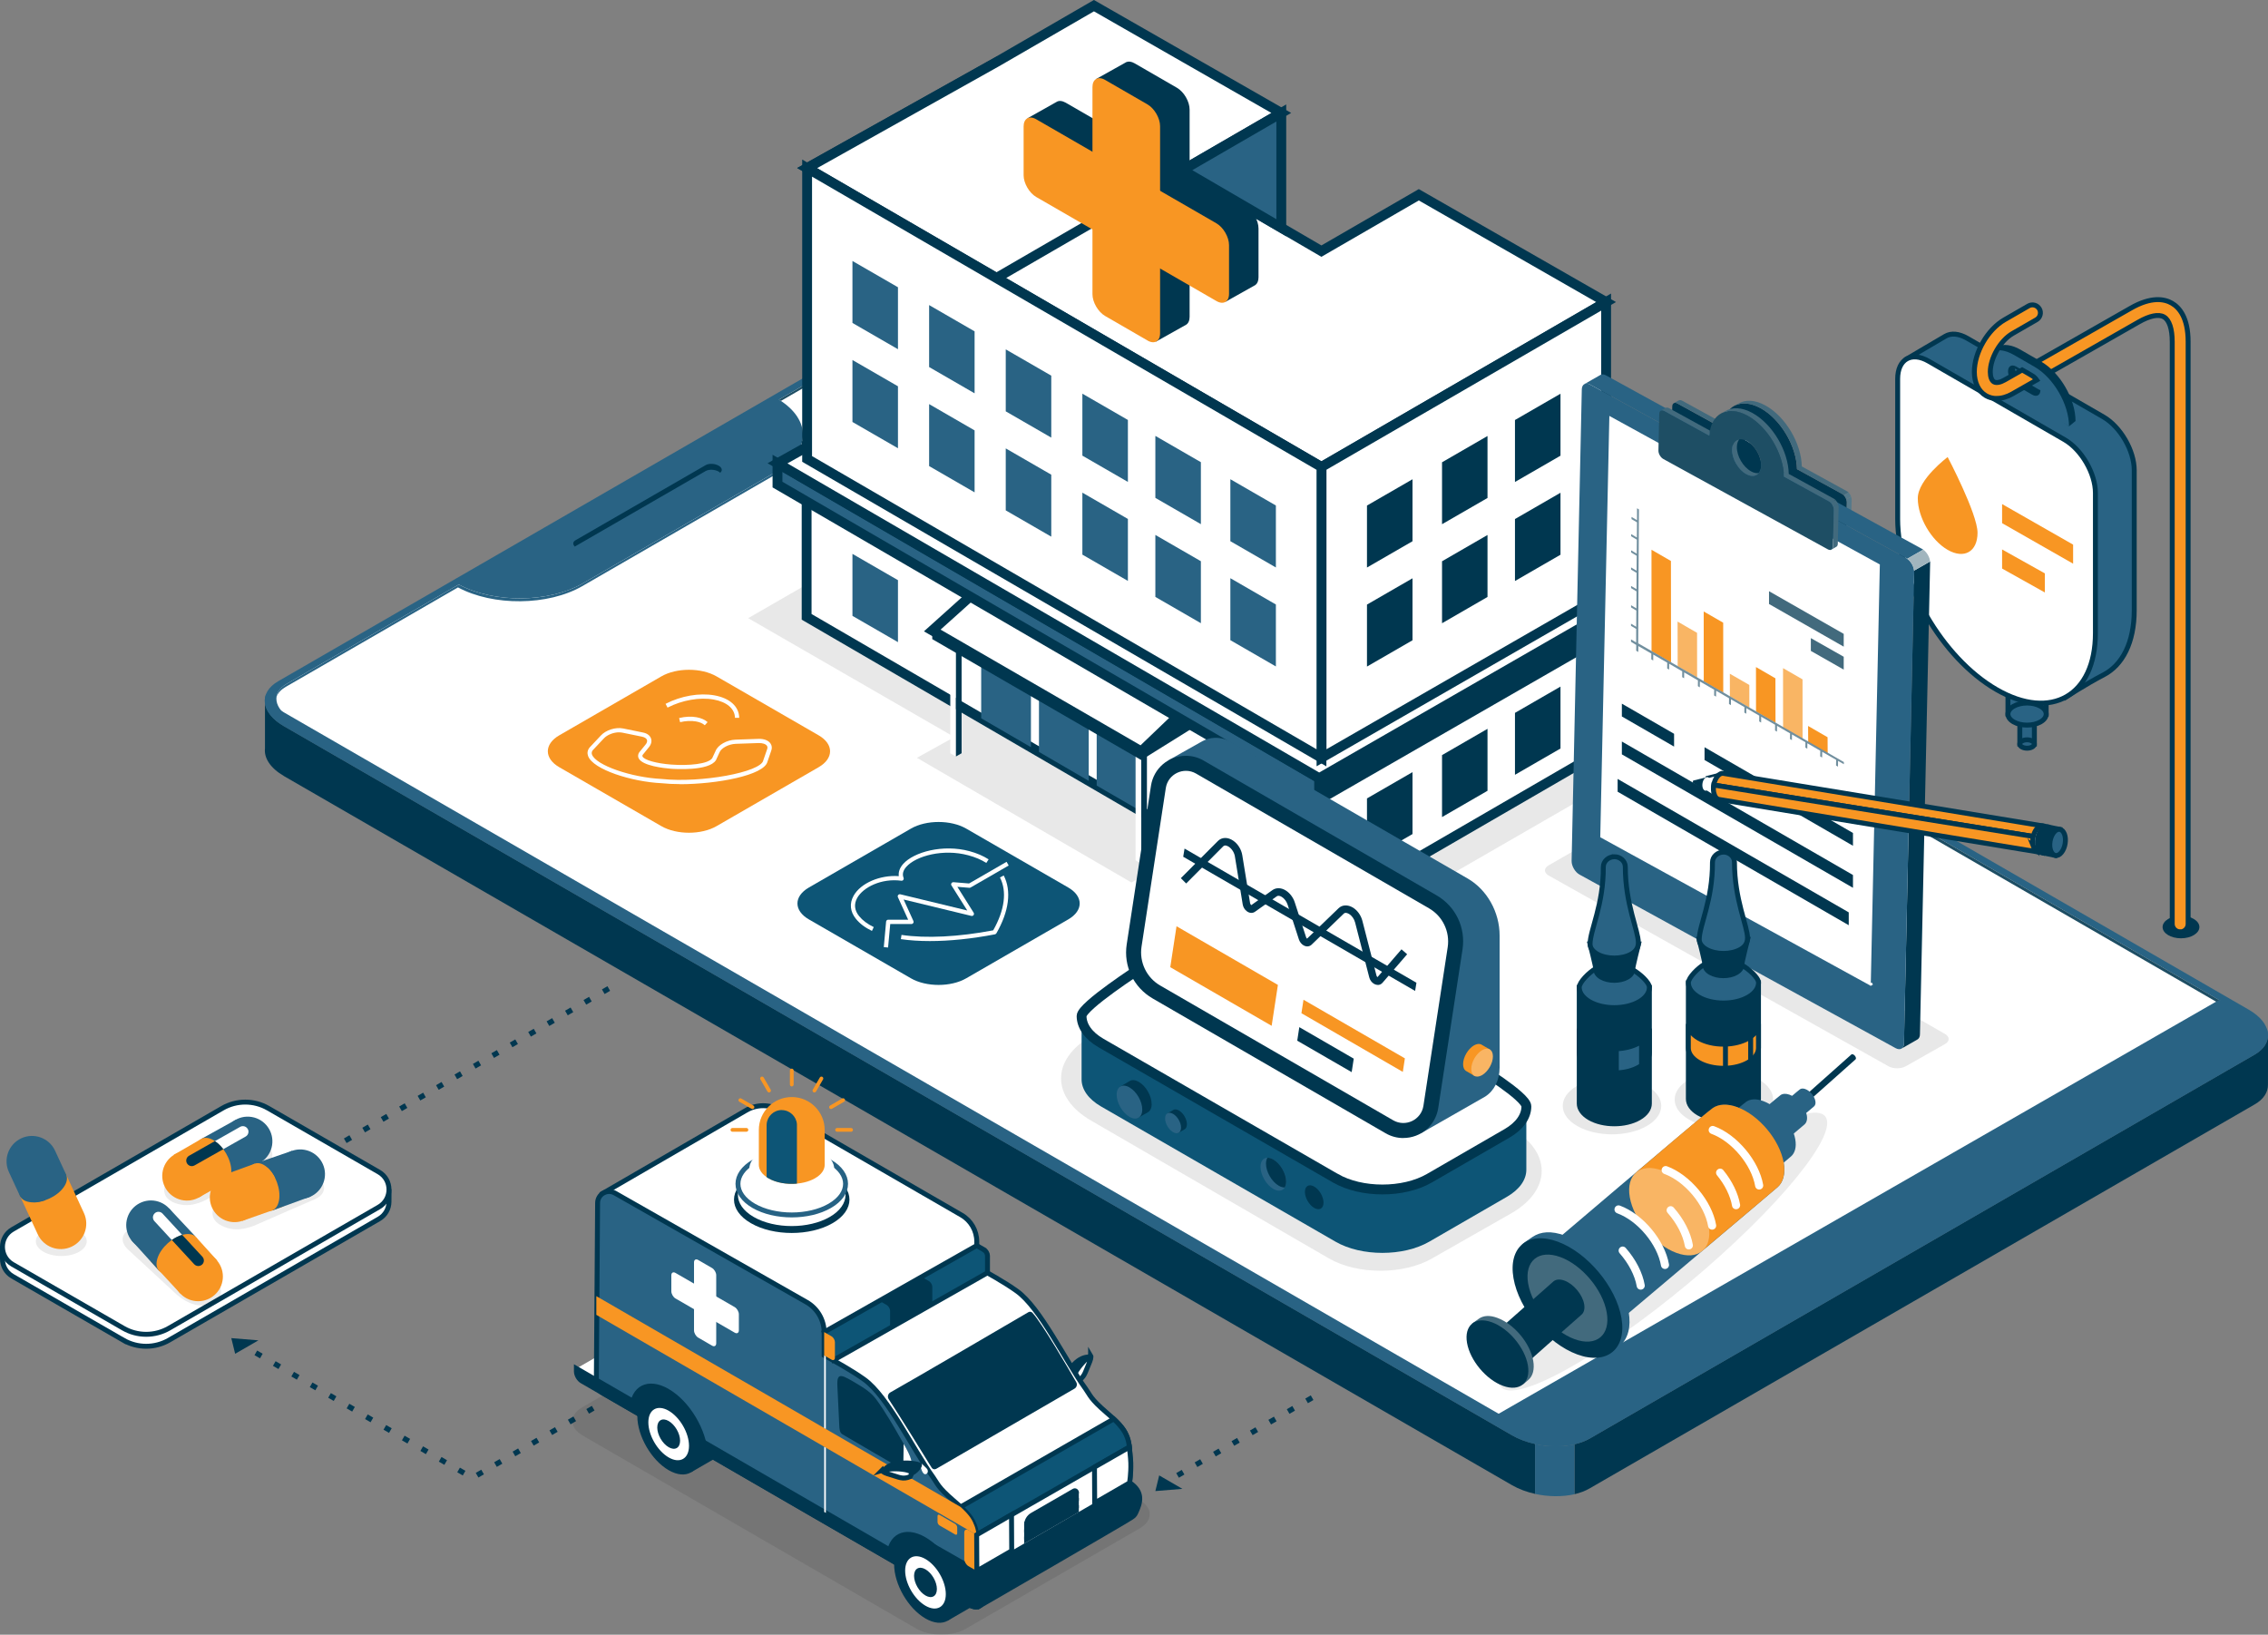 <svg xmlns="http://www.w3.org/2000/svg" viewBox="0 0 460.84 332.11"><rect x="0" y="0" width="460.84" height="332.11" fill="#808080" stroke="none"/><g><g id="Layer_2" data-name="Layer 2"><g id="Layer_1-2" data-name="Layer 1"><g><polygon points="235.54 299.75 240.26 302.48 234.76 302.93 235.54 299.75" fill="#003750" stroke-width="0"></polygon><path d="M239.54,300.22l-.54-.94,1.12-.65.54.94-1.12.65ZM243.29,298.05l-.54-.94,1.12-.65.54.94-1.12.65ZM247.03,295.89l-.54-.94,1.12-.65.54.94-1.12.65ZM250.78,293.73l-.54-.94,1.12-.65.54.94-1.12.65ZM254.52,291.57l-.54-.94,1.12-.65.54.94-1.12.65ZM258.27,289.4l-.54-.94,1.12-.65.54.94-1.12.65ZM262.01,287.24l-.54-.94,1.12-.65.54.94-1.12.65ZM265.76,285.08l-.54-.94,1.12-.65.54.94-1.12.65Z" fill="#003750" stroke-width="0"></path><path d="M97.21,300.18l-.54-.94,1.12-.65.54.94-1.12.65ZM94.03,299.76l-1.12-.65.54-.94,1.12.65-.54.94ZM100.95,298.02l-.54-.94,1.12-.65.54.94-1.12.65ZM90.29,297.6l-1.12-.65.54-.94,1.12.65-.54.94ZM104.7,295.86l-.54-.94,1.12-.65.54.94-1.12.65ZM86.54,295.43l-1.12-.65.54-.94,1.12.65-.54.94ZM108.44,293.7l-.54-.94,1.12-.65.54.94-1.12.65ZM82.79,293.27l-1.12-.65.54-.94,1.12.65-.54.94ZM112.19,291.54l-.54-.94,1.12-.65.54.94-1.12.65ZM79.05,291.11l-1.12-.65.54-.94,1.12.65-.54.94ZM115.93,289.37l-.54-.94,1.12-.65.54.94-1.12.65ZM75.3,288.95l-1.12-.65.54-.94,1.12.65-.54.94ZM119.68,287.21l-.54-.94,1.12-.65.54.94-1.12.65ZM71.56,286.78l-1.12-.65.54-.94,1.12.65-.54.94ZM67.81,284.62l-1.12-.65.54-.94,1.12.65-.54.94ZM64.07,282.46l-1.12-.65.54-.94,1.12.65-.54.94ZM60.32,280.3l-1.12-.65.54-.94,1.12.65-.54.94ZM56.58,278.14l-1.12-.65.54-.94,1.12.65-.54.94ZM52.83,275.97l-1.12-.65.54-.94,1.12.65-.54.94ZM49.09,273.81l-1.12-.65.54-.94,1.12.65-.54.94Z" fill="#003750" stroke-width="0"></path><path d="M55.43,240.88l-.54-.94,1.12-.65.54.94-1.12.65ZM59.18,238.71l-.54-.94,1.12-.65.54.94-1.12.65ZM62.93,236.55l-.54-.94,1.12-.65.54.94-1.12.65ZM66.67,234.39l-.54-.94,1.12-.65.54.94-1.12.65ZM70.42,232.23l-.54-.94,1.12-.65.54.94-1.12.65ZM74.16,230.06l-.54-.94,1.12-.65.54.94-1.12.65ZM77.91,227.9l-.54-.94,1.12-.65.54.94-1.12.65ZM81.65,225.74l-.54-.94,1.12-.65.54.94-1.12.65ZM85.4,223.58l-.54-.94,1.12-.65.54.94-1.12.65ZM89.14,221.41l-.54-.94,1.12-.65.54.94-1.12.65ZM92.89,219.25l-.54-.94,1.12-.65.54.94-1.12.65ZM96.63,217.09l-.54-.94,1.12-.65.54.94-1.12.65ZM100.38,214.93l-.54-.94,1.12-.65.54.94-1.12.65ZM104.12,212.76l-.54-.94,1.12-.65.54.94-1.12.65ZM107.87,210.6l-.54-.94,1.12-.65.54.94-1.12.65ZM111.61,208.44l-.54-.94,1.12-.65.54.94-1.12.65ZM115.36,206.28l-.54-.94,1.12-.65.54.94-1.12.65ZM119.11,204.11l-.54-.94,1.12-.65.54.94-1.12.65ZM122.85,201.95l-.54-.94,1.12-.65.54.94-1.12.65Z" fill="#003750" stroke-width="0"></path><polygon points="52.51 272.31 47.78 275.04 47 271.86 52.51 272.31" fill="#003750" stroke-width="0"></polygon><path d="M439.42,188.34c0,1.27,1.68,2.29,3.74,2.29s3.74-1.03,3.74-2.29-1.68-2.29-3.74-2.29-3.74,1.03-3.74,2.29Z" fill="#003750" stroke-width="0"></path><g><path d="M443,189.32c-.89,0-1.62-.72-1.62-1.62v-118.29c0-2.61-.6-4.39-1.68-5.02-1.08-.63-2.92-.25-5.18,1.05l-19.9,11.35c-.78.44-1.77.17-2.21-.6-.44-.78-.17-1.77.6-2.21l19.89-11.34c4.23-2.44,6.91-1.91,8.41-1.04,1.51.87,3.3,2.93,3.3,7.82v118.29c0,.89-.72,1.62-1.62,1.62Z" fill="#f89623" stroke="#003750" stroke-miterlimit="10"></path><g><rect x="410.41" y="145.97" width="2.96" height="5.18" fill="#296384" stroke="#003750" stroke-miterlimit="10"></rect><path d="M412.93,150.55c.58.33.58.87,0,1.21-.58.33-1.51.33-2.09,0-.58-.33-.58-.87,0-1.21.58-.33,1.51-.33,2.09,0Z" fill="#296384" stroke="#003750" stroke-miterlimit="10"></path></g><g><rect x="408" y="131.47" width="7.77" height="13.6" fill="#296384" stroke="#003750" stroke-miterlimit="10"></rect><path d="M414.63,143.49c1.52.88,1.52,2.3,0,3.17-1.52.88-3.98.88-5.49,0-1.52-.88-1.52-2.3,0-3.17,1.52-.88,3.98-.88,5.49,0Z" fill="#296384" stroke="#003750" stroke-miterlimit="10"></path></g><path d="M419.7,141.64l-32.22-68.74s6.69-3.96,7.83-4.61c1.14-.65,2.7-.55,4.44.45l27.64,15.96c3.46,2,6.27,6.85,6.27,10.83v28.45c0,6.57-2.39,11.13-6.22,13.12-3.61,1.87-7.73,4.56-7.73,4.56Z" fill="#296384" stroke="#003750" stroke-miterlimit="10"></path><path d="M405.68,140.1c-11.1-6.41-20.09-21.94-20.09-34.69v-28.45c0-3.98,2.81-5.59,6.27-3.59l27.64,15.96c3.46,2,6.27,6.85,6.27,10.83v28.45c0,12.75-9,17.9-20.09,11.49Z" fill="#fff" stroke="#003750" stroke-miterlimit="10"></path><g><path d="M401.82,108.24c0,3.85-2.72,5.4-6.07,3.47-3.35-1.93-6.07-6.62-6.07-10.47s6.07-8.38,6.07-8.38c0,0,6.07,11.53,6.07,15.38Z" fill="#f89623" stroke-width="0"></path><g><polygon points="421.24 114.52 406.81 106.29 406.81 102.41 421.24 110.65 421.24 114.52" fill="#f89623" stroke-width="0"></polygon><polygon points="415.5 120.37 406.81 115.51 406.81 111.63 415.5 116.49 415.5 120.37" fill="#f89623" stroke-width="0"></polygon></g></g><g><path d="M414.72,73.45l-4.18-2.41c-1.79-1.03-3.42-1.2-4.66-.65-1.44.64-2.26,1.7-2.26,1.7l-.08,2.96,16.87,11.56,1.32-1.07c0-4.44-3.13-9.86-7-12.09ZM414.25,79.12l-3.24-1.87c-.92-.53-1.67-1.82-1.67-2.88s.75-1.49,1.67-.96l3.24,1.87c.92.53,1.67,1.82,1.67,2.88s-.75,1.49-1.67.96Z" fill="#003750" stroke-width="0"></path><path d="M413.4,74.52l-4.18-2.41c-3.87-2.23-7-.44-7,4.01l18.19,10.5c0-4.44-3.13-9.86-7-12.09ZM412.93,80.19l-3.24-1.87c-.92-.53-1.67-1.82-1.67-2.88s.75-1.49,1.67-.96l3.24,1.87c.92.53,1.67,1.82,1.67,2.88s-.75,1.49-1.67.96Z" fill="#296384" stroke-width="0"></path></g><path d="M405.72,80.96c-.79,0-1.53-.19-2.19-.57-1.5-.87-2.36-2.63-2.36-4.83,0-3.96,2.7-8.62,6.14-10.6l4.86-2.8c.77-.45,1.76-.18,2.21.59.45.77.18,1.76-.59,2.21l-4.86,2.8c-2.45,1.41-4.52,4.99-4.52,7.8,0,1,.28,1.75.74,2.02.47.27,1.28.13,2.16-.38l3.58-2.04s2.45,1.37,2.45,1.48c.2.18.37.36.51.56l-4.93,2.81c-1.08.62-2.18.94-3.2.94Z" fill="#f89623" stroke="#003750" stroke-miterlimit="10"></path></g><g><path d="M323.02,292.26l135.09-77.99c4.04-2.33,3.54-6.41-1.13-9.11L207.39,61.07c-4.67-2.7-11.73-2.99-15.78-.65L56.53,138.4c-4.04,2.33-3.54,6.41,1.13,9.11l249.58,144.09c4.67,2.7,11.73,2.99,15.78.65Z" fill="#296384" fill-rule="evenodd" stroke-width="0"></path><path d="M119.77,111.41l26.46-15.27c.68-.39.59-1.08-.19-1.53-.79-.45-1.97-.5-2.65-.11l-26.46,15.27c-.68.39-.59,1.08.19,1.53.79.45,1.97.5,2.65.11Z" fill="#296384" fill-rule="evenodd" stroke-width="0"></path><path d="M146.32,96.05c-.09-.08-.17-.17-.29-.24-.79-.45-1.97-.5-2.65-.11l-26.46,15.27s-.06.06-.1.09c-.47-.43-.47-.96.1-1.29l26.46-15.27c.68-.39,1.87-.34,2.65.11.73.42.83,1.04.29,1.44Z" fill="#003750" fill-rule="evenodd" stroke-width="0"></path><path d="M323.02,292.26c-.91.52-1.95.91-3.11,1.17v10.14c1.16-.27,2.2-.66,3.11-1.19l135.09-77.99c1.87-1.07,2.75-2.52,2.72-4.03.02,0,.02-10.21.02-10.21.04,1.55-.84,3.02-2.74,4.12l-135.09,77.99Z" fill="#003750" fill-rule="evenodd" stroke-width="0"></path><path d="M57.66,157.65l249.58,144.09c1.39.8,3,1.39,4.67,1.76v-10.14c-1.67-.37-3.29-.96-4.67-1.76L57.66,147.51c-2.31-1.33-3.61-3.02-3.82-4.66v9.23c-.21,1.9,1.07,3.96,3.82,5.56Z" fill="#003750" fill-rule="evenodd" stroke-width="0"></path><path d="M311.91,293.37v10.14c2.67.59,5.54.62,8,.07v-10.14c-2.45.55-5.33.53-8-.07Z" fill="#296384" fill-rule="evenodd" stroke-width="0"></path><path d="M193.29,60.97l-35.02,20.22c6.65,4.12,6.51,10.57-.44,14.58l-39.35,22.72c-6.95,4.01-18.12,4.1-25.26.26l-35.02,20.22c-3.11,1.8-2.61,5.02,1.13,7.18l249.58,144.09c3.74,2.16,9.32,2.45,12.43.65l135.09-77.99c3.11-1.8,2.61-5.02-1.13-7.18L205.72,61.62c-3.74-2.16-9.32-2.45-12.43-.65Z" fill="#fff" fill-rule="evenodd" stroke-width="0"></path><g><path d="M162.84,90.28c-.49,2.22-2.21,4.37-5.17,6.08l-39.35,22.72c-6.95,4.01-18.12,4.1-25.26.26l-35.02,20.22c-.95.55-1.55,1.22-1.84,1.96.15-.97.81-1.86,2-2.55l35.02-20.22c7.13,3.84,18.31,3.76,25.26-.26l39.35-22.72c2.69-1.56,4.36-3.48,5.01-5.49Z" fill="#296384" fill-rule="evenodd" stroke-width="0"></path><path d="M455.14,206.3L205.56,62.21c-3.74-2.16-9.32-2.45-12.43-.65l-34.45,19.89c-.13-.09-.26-.18-.4-.26l35.02-20.22c3.12-1.8,8.69-1.51,12.43.65l249.58,144.09c2.6,1.5,3.64,3.52,2.97,5.21.25-1.56-.83-3.29-3.13-4.63Z" fill="#1e4e64" fill-rule="evenodd" stroke-width="0"></path></g><path d="M315.91,293.37c9.21,0,70.15-39.13,70.15-39.13,0,0,71.97-40.38,73.37-43.75,1.39-3.37-8.47-7.37-8.47-7.37l-146.63,84.21s5.14,6.04,11.57,6.04Z" fill="#296384" fill-rule="evenodd" stroke-width="0"></path><path d="M57.66,144.71l249.58,144.09c4.67,2.7,11.73,2.99,15.78.65l135.09-77.99c1.25-.72,2.06-1.61,2.45-2.57.74,1.97-.04,3.98-2.45,5.37l-135.09,77.99c-4.04,2.33-11.11,2.04-15.78-.65L57.66,147.51c-3.23-1.86-4.46-4.39-3.58-6.54.5,1.34,1.7,2.65,3.58,3.74Z" fill="#296384" fill-rule="evenodd" stroke-width="0"></path><g><path d="M166.34,155.87l-20.74,11.97c-3.1,1.79-8.12,1.79-11.22,0l-20.74-11.97c-3.1-1.79-3.1-4.69,0-6.48l20.74-11.97c3.1-1.79,8.12-1.79,11.22,0l20.74,11.97c3.1,1.79,3.1,4.69,0,6.48Z" fill="#f89623" stroke-width="0"></path><g><path d="M138.13,159.3c-1.33,0-2.59-.06-3.7-.18-6.07-.29-13.94-2.77-14.94-5.53-.18-.51-.23-1.26.58-2.01l1.98-2.11c1.01-1.14,3.03-1.79,4.59-1.47l4.01.82c.85.17,1.43.61,1.64,1.23.2.6.01,1.26-.53,1.87l-1.16,1.43c-.1.17-.08.27-.04.35.35.71,2.8,1.4,5.82,1.63,3.54.27,7.53-.1,8.34-1.3l.68-1.47c.48-1.21,2.27-2.23,4.07-2.29l4.64-.16c1.1-.04,2,.3,2.44.92.31.43.36.97.15,1.51l-.75,2.19c-.67,2.81-10.38,4.59-17.8,4.59ZM125.8,148.78c-1.14,0-2.45.51-3.13,1.27l-2.01,2.14c-.52.48-.46.86-.37,1.11.79,2.16,7.95,4.66,14.2,4.96,7.96.85,20.07-1.37,20.6-3.76,0-.02,0-.03.01-.05l.77-2.23c.11-.28.09-.52-.04-.71-.26-.37-.91-.57-1.7-.55l-4.64.16c-1.43.05-2.95.86-3.3,1.76l-.7,1.53s-.02.03-.03.05c-1.42,2.23-8.36,1.78-9.15,1.72-1.34-.11-5.76-.57-6.53-2.11-.14-.27-.23-.7.1-1.21,0-.01.02-.03.03-.04l1.19-1.46c.34-.38.46-.74.36-1.03-.1-.31-.47-.55-.99-.66l-4.01-.82c-.2-.04-.42-.06-.65-.06Z" fill="#fff" stroke-width="0"></path><path d="M149.34,145.84c-.03-1.85-1.65-3.24-4.33-3.72-2.83-.51-6.42.12-9.37,1.64l-.4-.77c3.16-1.62,6.87-2.26,9.92-1.72,3.13.56,5.01,2.27,5.04,4.56h-.86Z" fill="#fff" stroke-width="0"></path><path d="M143.21,147.35c-.41-.38-1.03-.65-1.8-.78-.97-.17-2.08-.12-3.22.15l-.2-.84c1.25-.3,2.49-.36,3.57-.16.92.17,1.69.51,2.22.99l-.58.64Z" fill="#fff" stroke-width="0"></path></g></g><g><path d="M217.06,186.79l-20.74,11.97c-3.1,1.79-8.12,1.79-11.22,0l-20.74-11.97c-3.1-1.79-3.1-4.69,0-6.48l20.74-11.97c3.1-1.79,8.12-1.79,11.22,0l20.74,11.97c3.1,1.79,3.1,4.69,0,6.48Z" fill="#0d5576" stroke-width="0"></path><g><path d="M177.17,189.13c-1.39-.67-2.48-1.49-3.26-2.46-1.18-1.46-1.34-3.12-.47-4.68,1.45-2.59,5.4-4.27,9.19-3.99-.11-.84.19-1.69.89-2.48,2.16-2.43,8.08-4.05,13.45-2.6,1.5.4,2.82.97,3.91,1.67l-.47.73c-1.02-.66-2.25-1.18-3.67-1.56-5.06-1.37-10.59.11-12.58,2.34-.67.75-.86,1.5-.56,2.24.06.14.03.3-.06.43-.09.12-.25.18-.4.16-4.08-.54-7.76,1.35-8.96,3.49-.7,1.25-.57,2.53.39,3.71.7.86,1.7,1.61,2.97,2.22l-.37.78Z" fill="#fff" stroke-width="0"></path><path d="M188.92,191.19c-2.12,0-4.1-.13-5.87-.39l.13-.86c4.98.74,11.59.41,18.63-.93,2.34-4.13,2.83-7.94,1.37-10.74l.77-.4c1.61,3.11,1.08,7.28-1.49,11.74-.06.11-.17.18-.29.21-4.71.91-9.24,1.37-13.24,1.37Z" fill="#fff" stroke-width="0"></path><path d="M180.44,192.5l-.86-.08.47-5.18c.02-.22.21-.39.43-.39h4.05l-2.08-4.57c-.07-.15-.05-.33.06-.45.11-.13.27-.18.44-.14l13.59,3.29-3.21-5.09c-.09-.14-.09-.32,0-.45.08-.14.25-.22.41-.21l3.17.26,7.62-4.4.43.75-7.74,4.47c-.08.04-.16.06-.25.06l-2.44-.2,3.31,5.26c.09.15.09.34-.01.48-.1.14-.28.21-.45.17l-13.77-3.33,1.99,4.37c.06.13.05.29-.03.41-.08.12-.22.2-.36.2h-4.32l-.44,4.78Z" fill="#fff" stroke-width="0"></path></g></g></g><g><polygon points="152.03 125.59 223.63 84.31 339.79 151.73 268.19 193 237.5 175.08 229.9 179.29 186.31 153.96 193.91 149.74 152.03 125.59" fill="#1d1d1b" opacity=".1" stroke-width="0"></polygon><g><polygon points="268.04 185.87 326.26 152.13 326.26 118.11 268.04 151.85 268.04 185.87" fill="#fff" stroke="#003750" stroke-miterlimit="10" stroke-width="2"></polygon><polygon points="163.9 125.32 268.04 185.87 268.04 151.85 163.9 91.3 163.9 125.32" fill="#fff" stroke="#003750" stroke-miterlimit="10" stroke-width="2"></polygon><g><polygon points="221.22 158.64 211.11 152.76 211.11 135.14 221.22 140.79 221.22 158.64" fill="#296384" stroke-width="0"></polygon><polygon points="209.48 151.8 199.37 145.93 199.37 128.31 209.48 133.95 209.48 151.8" fill="#296384" stroke-width="0"></polygon><polygon points="232.96 165.46 222.84 159.6 222.84 141.92 232.96 147.56 232.96 165.46" fill="#296384" stroke-width="0"></polygon></g><g><polygon points="230.74 174.79 231.9 175.46 231.9 153 230.74 152.33 230.74 174.79" fill="#fff" stroke-width="0"></polygon><polygon points="231.9 175.46 233.05 174.79 233.05 152.33 231.9 153 231.9 175.46" fill="#003750" stroke-width="0"></polygon></g><g><polygon points="193.09 153.03 194.24 153.69 194.24 131.24 193.09 130.57 193.09 153.03" fill="#fff" stroke-width="0"></polygon><polygon points="194.24 153.69 195.39 153.03 195.39 130.57 194.24 131.24 194.24 153.69" fill="#003750" stroke-width="0"></polygon></g><g><polygon points="231.9 154.42 242.89 147.57 242.89 142.13 231.9 148.51 231.9 154.42" fill="#003750" stroke-width="0"></polygon><polygon points="189.43 129.85 231.9 154.42 231.9 152.66 189.43 128.08 189.43 129.85" fill="#003750" stroke-width="0"></polygon><polygon points="189.43 128.09 231.9 152.66 242.89 142.13 200.86 117.82 189.43 128.09" fill="#fff" stroke="#003750" stroke-miterlimit="10" stroke-width="2"></polygon></g><polygon points="268.04 162.43 331.95 125.67 331.95 121.36 268.04 158.11 268.04 162.43" fill="#003750" stroke="#003750" stroke-miterlimit="10" stroke-width="2"></polygon><polygon points="157.98 98.45 268.04 162.43 268.04 158.11 157.98 94.13 157.98 98.45" fill="#296384" stroke="#003750" stroke-miterlimit="10" stroke-width="2"></polygon><polygon points="157.98 94.13 268.05 158.1 331.95 121.36 222.75 57.88 157.98 94.13" fill="#fff" stroke="#003750" stroke-miterlimit="10" stroke-width="2"></polygon><polygon points="268.5 51.02 288.29 39.57 326.35 61.37 268.5 94.88 164 34.15 202.57 12.6 268.5 51.02" fill="#fff" stroke="#003750" stroke-miterlimit="10" stroke-width="2"></polygon><polygon points="202.49 12.6 222.28 1.15 260.35 22.95 202.49 56.46 164 34.15 202.49 12.6" fill="#fff" stroke="#003750" stroke-miterlimit="10" stroke-width="2"></polygon><polygon points="268.52 153.95 326.35 120.68 326.35 61.37 268.52 94.86 268.52 153.95" fill="#fff" stroke="#003750" stroke-miterlimit="10" stroke-width="2"></polygon><polygon points="164 93.24 268.51 153.96 268.51 94.87 164 34.15 164 93.24" fill="#fff" stroke="#003750" stroke-miterlimit="10" stroke-width="2"></polygon><polygon points="250 117.47 259.25 122.81 259.25 135.4 250 130.06 250 117.47" fill="#296384" stroke-width="0"></polygon><polygon points="234.76 108.68 244.01 114.02 244.01 126.61 234.76 121.27 234.76 108.68" fill="#296384" stroke-width="0"></polygon><polygon points="219.93 100.09 229.18 105.43 229.18 118.02 219.93 112.68 219.93 100.09" fill="#296384" stroke-width="0"></polygon><polygon points="204.36 91.1 213.61 96.44 213.61 109.03 204.36 103.69 204.36 91.1" fill="#296384" stroke-width="0"></polygon><polygon points="250 97.36 259.25 102.7 259.25 115.29 250 109.95 250 97.36" fill="#296384" stroke-width="0"></polygon><polygon points="234.76 88.56 244.01 93.9 244.01 106.49 234.76 101.15 234.76 88.56" fill="#296384" stroke-width="0"></polygon><polygon points="219.93 79.98 229.18 85.32 229.18 97.91 219.93 92.57 219.93 79.98" fill="#296384" stroke-width="0"></polygon><polygon points="204.36 70.98 213.61 76.32 213.61 88.91 204.36 83.57 204.36 70.98" fill="#296384" stroke-width="0"></polygon><polygon points="188.79 82.1 198.03 87.44 198.03 100.03 188.79 94.69 188.79 82.1" fill="#296384" stroke-width="0"></polygon><polygon points="188.79 61.98 198.03 67.32 198.03 79.91 188.79 74.57 188.79 61.98" fill="#296384" stroke-width="0"></polygon><polygon points="173.21 73.14 182.46 78.48 182.46 91.07 173.21 85.73 173.21 73.14" fill="#296384" stroke-width="0"></polygon><polygon points="250 156.87 259.25 162.21 259.25 174.79 250 169.45 250 156.87" fill="#a1b5be" stroke-width="0"></polygon><polygon points="173.21 112.53 182.46 117.87 182.46 130.46 173.21 125.12 173.21 112.53" fill="#296384" stroke-width="0"></polygon><polygon points="173.21 53.02 182.46 58.36 182.46 70.95 173.21 65.61 173.21 53.02" fill="#296384" stroke-width="0"></polygon><polygon points="287.01 117.49 277.76 122.83 277.76 135.42 287.01 130.08 287.01 117.49" fill="#003750" stroke-width="0"></polygon><polygon points="302.25 108.69 293.01 114.03 293.01 126.62 302.25 121.28 302.25 108.69" fill="#003750" stroke-width="0"></polygon><polygon points="317.08 100.11 307.83 105.45 307.83 118.04 317.08 112.7 317.08 100.11" fill="#003750" stroke-width="0"></polygon><polygon points="287.01 156.87 277.76 162.21 277.76 174.79 287.01 169.45 287.01 156.87" fill="#003750" stroke-width="0"></polygon><polygon points="302.25 148.07 293.01 153.41 293.01 166 302.25 160.66 302.25 148.07" fill="#003750" stroke-width="0"></polygon><polygon points="317.08 139.49 307.83 144.83 307.83 157.41 317.08 152.07 317.08 139.49" fill="#003750" stroke-width="0"></polygon><polygon points="287.01 97.37 277.76 102.71 277.76 115.3 287.01 109.96 287.01 97.37" fill="#003750" stroke-width="0"></polygon><polygon points="302.25 88.58 293.01 93.92 293.01 106.5 302.25 101.17 302.25 88.58" fill="#003750" stroke-width="0"></polygon><polygon points="317.08 79.99 307.83 85.33 307.83 97.92 317.08 92.58 317.08 79.99" fill="#003750" stroke-width="0"></polygon><polygon points="260.35 22.95 260.35 46.27 240.28 34.57 260.35 22.95" fill="#296384" stroke="#003750" stroke-miterlimit="10" stroke-width="2"></polygon><g><path d="M234.89,69.4l-8.02-6.51c-1.41-.82-2.56-2.79-2.56-4.42l-1.57-42.43s6.04-3.39,6.13-3.43c.45-.18,1.03-.12,1.67.25l8.62,4.98c1.41.82,2.56,2.79,2.56,4.42v42.09c0,.79-.27,1.36-.72,1.63-.47.28-6.11,3.42-6.11,3.42Z" fill="#003750" stroke-width="0"></path><path d="M210.47,34.2l-1.68-10.18s5.48-3.07,5.94-3.34,1.1-.22,1.81.18l36.62,21.14c1.41.82,2.56,2.79,2.56,4.42v9.91c0,.74-.24,1.28-.63,1.57-.08.06-6.06,3.4-6.06,3.4l-36-22.69c-1.41-.82-2.56-2.79-2.56-4.42Z" fill="#003750" stroke-width="0"></path><g><path d="M233.16,69.17l-8.62-4.98c-1.41-.82-2.56-2.79-2.56-4.42V17.69c0-1.62,1.15-2.28,2.56-1.46l8.62,4.98c1.41.82,2.56,2.79,2.56,4.42v42.09c0,1.62-1.15,2.28-2.56,1.46Z" fill="#f89623" stroke-width="0"></path><path d="M207.99,35.6v-9.91c0-1.62,1.15-2.28,2.56-1.46l36.62,21.14c1.41.82,2.56,2.79,2.56,4.42v9.91c0,1.62-1.15,2.28-2.56,1.46l-36.62-21.14c-1.41-.82-2.56-2.79-2.56-4.42Z" fill="#f89623" stroke-width="0"></path></g></g></g></g><g><g><path d="M231.55,310.53l-35.31,20.38c-2.76,1.59-7.24,1.59-10,0l-67.86-39.27c-2.76-1.59-2.76-4.18,0-5.77l35.31-20.38c2.76-1.59,7.24-1.59,10,0l67.86,39.27c2.76,1.59,2.76,4.18,0,5.77Z" fill="#1d1d1b" fill-rule="evenodd" opacity=".1" stroke-width="0"></path><polygon points="199.76 325.11 192.54 329.28 192.54 322.41 199.76 318.24 199.76 325.11" fill="#003750" fill-rule="evenodd" stroke-width="0"></polygon><polygon points="127.79 276.87 121.46 280.52 117.12 278.03 123.45 274.38 127.79 276.87" fill="#fff" fill-rule="evenodd" stroke-width="0"></polygon><polygon points="147.58 294.98 140.36 299.15 140.36 292.27 147.58 288.11 147.58 294.98" fill="#003750" fill-rule="evenodd" stroke-width="0"></polygon><g><path d="M221.19,275.2c-.63,0-1.71.19-2.89,1.24-1.85,1.65-2.91,3.56-2.92,4.17-.02.61,1.48.82,2.74.35,2.26-.84,2.2-1.73,3.1-3.79.46-1.04.74-1.96-.03-1.97Z" fill="#003750" fill-rule="evenodd" stroke-width="0"></path><path d="M221.6,275.38c-.2.14-.41.3-.62.48-1.85,1.65-2.91,3.56-2.92,4.16,0,.3.34.5.85.57,1.46-.76,1.53-1.66,2.31-3.44.33-.76.58-1.46.38-1.78Z" fill="#fff" fill-rule="evenodd" stroke="#003750" stroke-miterlimit="10"></path></g><path d="M198.47,257.39c2.18,1.21,5.59,3.07,8.16,4.92,4.79,3.44,9.81,14.1,13.97,19.86.91,1.27.94,1.98,4.18,4.76,3.24,2.78,3.7,3.67,4.27,5.13.57,1.46.59,4.23.62,6.29.02,2.06-.17,2.85-.17,2.85,2.88,1.9,2.23,4.09,1.3,6.08-.26.57-.44.7-.96,1.05-1.46.98-30.98,18.04-30.98,18.04l-76.29-83.97,29.05-16.83c2.13-1.24,4.77-1.24,6.9,0l36.85,21.29c1.92,1.11,3.1,3.16,3.1,5.37v5.15Z" fill="#fff" fill-rule="evenodd" stroke="#003750" stroke-miterlimit="10"></path><path d="M229.47,293.99l-31.02,17.82-3.25-5.66,31.1-17.87s1.42,1.24,2.27,2.7c.84,1.46.9,3.01.9,3.01Z" fill="#0d5576" fill-rule="evenodd" stroke="#003750" stroke-miterlimit="10"></path><path d="M167.46,275.35c2.18,1.21,5.59,3.07,8.16,4.92,4.79,3.44,9.81,14.1,13.97,19.86.91,1.27.94,1.98,4.18,4.76,3.24,2.78,3.7,3.67,4.27,5.13.57,1.46.59,4.23.62,6.29.02,2.06-.17,2.85-.17,2.85,2.88,1.9,2.23,4.09,1.3,6.08-1,2.14-2.26,1.2-5.07-.43l-28.39-16.41-.2-.11-43.82-25.37c-.62-.36-1.14-1.24-1.14-1.96l.26-36.56c.01-1.79,1.95-2.9,3.5-2.02l38.95,22.17c2.22,1.26,3.58,3.62,3.58,6.16v4.62Z" fill="#296384" fill-rule="evenodd" stroke="#003750" stroke-miterlimit="10"></path><path d="M229.51,301.21l-31.03,17.95.37,7.21s30.51-17.73,30.81-17.89c.4-.21.8-.49,1.13-1.2.93-1.99,1.57-4.17-1.28-6.07Z" fill="#003750" fill-rule="evenodd" stroke-width="0"></path><path d="M121.17,263.33v3.8c34.29,19.8,42.98,24.91,77.27,44.7-.09-.7-.22-1.33-.41-1.81-.47-1.21-.87-2.04-2.84-3.86-33.21-19.17-40.82-23.66-74.02-42.83Z" fill="#f89623" fill-rule="evenodd" stroke-width="0"></path><path d="M198.51,319.18l-8.88-5.06-4.82,3.09-17.35-10.04-50.34-29.14v.59c0,.72.51,1.6,1.14,1.96,32.67,18.86,43.79,25.37,76.46,44.23,2.81,1.63,4.07,2.57,5.07.43.93-1.99,1.57-4.17-1.28-6.07Z" fill="#003750" fill-rule="evenodd" stroke="#003750" stroke-miterlimit="10"></path><path d="M135.87,282.19c-4.26-2.46-7.73-.63-7.97,4.06l15.93,9.2c-.23-4.96-3.71-10.8-7.97-13.26Z" fill="#003750" fill-rule="evenodd" stroke-width="0"></path><path d="M135.87,284.04c-3.52-2.03-6.37-.4-6.37,3.65s2.85,8.97,6.37,11c3.52,2.03,6.37.4,6.37-3.65s-2.85-8.97-6.37-11Z" fill="#003750" fill-rule="evenodd" stroke-width="0"></path><path d="M135.87,286.61c-2.28-1.32-4.13-.26-4.13,2.36s1.85,5.81,4.13,7.13c2.28,1.32,4.13.26,4.13-2.36s-1.85-5.81-4.13-7.13Z" fill="#fff" fill-rule="evenodd" stroke-width="0"></path><path d="M182.65,291.65c.83,1.51,2.12,3.44,2.5,4.99.36,1.44.4,3.06-.57,2.54-1.26-.67-12.82-7.42-13.38-7.76-.57-.34-.64-1-.67-1.86-.02-.67-.26-5.45-.38-7.97-.14-3.01.87-2.32,4.47-.16,1.9,1.14,2.83,2.06,3.43,2.88,1.73,2.33,3.95,6.17,4.6,7.34Z" fill="#003750" fill-rule="evenodd" stroke-width="0"></path><path d="M183.62,293.33l-.09,5.26c.51.29.88.5,1.05.59.97.52.93-1.1.57-2.54-.25-1.01-.89-2.19-1.53-3.3Z" fill="#fff" fill-rule="evenodd" stroke-width="0"></path><path d="M167.46,275.35l.34.19v14.78l-.34-.2v-14.77h0ZM167.81,294.13v13.24l-.34-.2v-13.24l.34.2Z" fill="#fff" fill-rule="evenodd" stroke-width="0"></path><path d="M195.93,311.35v5.36c0,.54.39,1.21.86,1.48.57.33,1.7.98,1.7.98,0,0,.2-.79.17-2.85-.02-1.38-.03-3.08-.21-4.49l-1.66-.96c-.47-.27-.86-.05-.86.49Z" fill="#f89623" fill-rule="evenodd" stroke-width="0"></path><path d="M194.08,309.6l-3.16-1.83c-.23-.13-.42-.03-.42.24v1.19c0,.27.19.59.42.72l3.16,1.83c.23.13.42.03.42-.24v-1.19c0-.27-.19-.59-.42-.72Z" fill="#f89623" fill-rule="evenodd" stroke-width="0"></path><path d="M199.96,253.92l-1.5-.86-31,17.57,1.94,5.68s30.81-17.49,30.98-17.57c.18-.09.27-.24.27-.47v-3.15c0-.44-.31-.97-.69-1.19Z" fill="#0d5576" fill-rule="evenodd" stroke="#003750" stroke-miterlimit="10"></path><path d="M168.96,271.49l-1.5-.86v4.74l1.5.86c.38.22.69.04.69-.4v-3.15c0-.44-.31-.97-.69-1.19Z" fill="#f89623" fill-rule="evenodd" stroke-width="0"></path><path d="M187.25,259.41l1.5.86c.38.22.69.76.69,1.19v3.15c0,.21-.07.35-.18.43l-8.58,4.86c.11-.08.18-.22.18-.43v-3.15c0-.44-.31-.97-.69-1.19l-1.5-.86,8.58-4.86Z" fill="#003750" fill-rule="evenodd" stroke-width="0"></path><polygon points="205.57 315.07 198.49 319.16 198.45 311.82 205.53 307.73 205.57 315.07" fill="#fff" fill-rule="evenodd" stroke="#003750" stroke-miterlimit="10"></polygon><path d="M229.51,301.27l-7.08,4.09-.04-7.29,7.08-4.06s.27,2.09.3,3.21c.06,2.25-.26,4.05-.26,4.05Z" fill="#fff" fill-rule="evenodd" stroke="#003750" stroke-miterlimit="10"></path><g><path d="M219.21,307.2l-11.11,6.41v-3.8c0-1.01.54-1.94,1.41-2.44l8.48-4.89c.54-.31,1.22.08,1.22.71v4.02Z" fill="#003750" fill-rule="evenodd" stroke-width="0"></path><polygon points="219.21 306.4 208.1 312.8 208.1 312.2 219.21 305.79 219.21 306.4" fill="#003750" fill-rule="evenodd" stroke-width="0"></polygon><polygon points="219.21 304.93 208.1 311.33 208.1 310.73 219.21 304.32 219.21 304.93" fill="#003750" fill-rule="evenodd" stroke-width="0"></polygon><path d="M219.21,303.42l-11.11,6.41s0-.22.02-.37c.02-.15.05-.28.05-.28l10.97-6.33s.02.02.04.1c.02.07.03.18.03.18v.29Z" fill="#003750" fill-rule="evenodd" stroke-width="0"></path></g><path d="M218.32,282.13l-28.1,16.29c-.32.18-.72.08-.91-.23-1.35-2.2-6.39-10.38-8.73-13.92-.31-.47-.16-1.11.34-1.39,4.62-2.59,24.88-14.44,28.04-16.29.27-.16.61-.11.82.12,1.91,2.05,7.26,11.24,8.9,14.09.27.47.11,1.06-.36,1.33Z" fill="#003750" fill-rule="evenodd" stroke-width="0"></path><path d="M187.2,297.29s1.06.97,1.21,1.18c.14.21.26.86-.3,1.02-.7.21-1.05-1.54-1.05-1.54l.14-.66Z" fill="#fff" fill-rule="evenodd" stroke-width="0"></path><g><path d="M179.33,298.3c.4-.49,1.24-1.19,2.8-1.43,2.46-.37,4.59.04,5.07.42.48.38-.32,1.66-1.48,2.33-2.09,1.19-2.74.59-4.9-.04-1.09-.32-1.98-.69-1.49-1.28Z" fill="#003750" fill-rule="evenodd" stroke-width="0"></path><path d="M179.21,298.73c.23-.07.49-.12.77-.17,2.46-.37,4.59.04,5.07.42.23.18.16.58-.1,1.02-1.52.64-2.25.11-4.12-.43-.8-.23-1.49-.49-1.61-.85Z" fill="#fff" fill-rule="evenodd" stroke="#003750" stroke-miterlimit="10"></path></g><path d="M188.05,312.32c-4.26-2.46-7.73-.63-7.97,4.06l15.93,9.2c-.23-4.96-3.71-10.8-7.97-13.26Z" fill="#003750" fill-rule="evenodd" stroke-width="0"></path><path d="M188.05,314.17c-3.52-2.03-6.37-.4-6.37,3.65s2.85,8.97,6.37,11c3.52,2.03,6.37.4,6.37-3.65s-2.85-8.97-6.37-11Z" fill="#003750" fill-rule="evenodd" stroke-width="0"></path><path d="M188.05,316.74c-2.28-1.32-4.13-.26-4.13,2.36s1.85,5.81,4.13,7.13c2.28,1.32,4.13.26,4.13-2.36s-1.85-5.81-4.13-7.13Z" fill="#fff" fill-rule="evenodd" stroke-width="0"></path><path d="M188.05,318.83c-1.28-.74-2.32-.15-2.32,1.32s1.04,3.26,2.32,4c1.28.74,2.32.15,2.32-1.32s-1.04-3.26-2.32-4Z" fill="#003750" fill-rule="evenodd" stroke-width="0"></path><path d="M135.87,288.7c-1.28-.74-2.32-.15-2.32,1.32s1.04,3.26,2.32,4c1.28.74,2.32.15,2.32-1.32s-1.04-3.26-2.32-4Z" fill="#003750" fill-rule="evenodd" stroke-width="0"></path><g><path d="M144.69,273.39l-2.83-1.64c-.46-.27-.84-.92-.84-1.45v-13.84c0-.53.38-.75.84-.48l2.83,1.64c.46.27.84.92.84,1.45v13.84c0,.53-.38.75-.84.48Z" fill="#fff" stroke-width="0"></path><path d="M136.41,262.35v-3.26c0-.53.38-.75.84-.48l12.04,6.95c.46.27.84.92.84,1.45v3.26c0,.53-.38.75-.84.48l-12.04-6.95c-.46-.27-.84-.92-.84-1.45Z" fill="#fff" stroke-width="0"></path></g></g><g><path d="M152.58,238.93c-4.58,2.65-4.58,6.94,0,9.58,4.58,2.65,12.01,2.65,16.59,0,4.58-2.65,4.58-6.94,0-9.58-4.58-2.65-12.01-2.65-16.59,0Z" fill="#003750" fill-rule="evenodd" stroke-width="0"></path><g><g><path d="M149.94,240.38v2.4c0,1.62,1.07,3.23,3.2,4.46,4.27,2.47,11.19,2.47,15.46,0,2.13-1.23,3.2-2.85,3.2-4.46v-2.14l-21.87-.26Z" fill="#fff" fill-rule="evenodd" stroke-width="0"></path><path d="M153.15,236.05c-4.27,2.47-4.27,6.46,0,8.93,4.27,2.47,11.19,2.47,15.46,0,4.27-2.47,4.27-6.46,0-8.93-4.27-2.47-11.19-2.47-15.46,0Z" fill="#fff" fill-rule="evenodd" stroke="#266284" stroke-miterlimit="10"></path></g><g><path d="M152.25,237.4v2.18c0,1.27.84,2.55,2.53,3.52,3.37,1.94,8.83,1.94,12.2,0,1.68-.97,2.53-2.25,2.53-3.52v-1.97l-17.25-.21Z" fill="#fff" fill-rule="evenodd" stroke-width="0"></path><path d="M154.78,233.98c-3.37,1.94-3.37,5.1,0,7.04,3.37,1.94,8.83,1.94,12.2,0,3.37-1.94,3.37-5.1,0-7.04-3.37-1.94-8.83-1.94-12.2,0Z" fill="#fff" fill-rule="evenodd" stroke-width="0"></path></g><path d="M160.96,222.88c-3.73-.04-6.77,2.96-6.77,6.69v7.08c0,.99.65,1.98,1.96,2.73,2.61,1.51,6.85,1.51,9.46,0,1.31-.75,1.96-1.74,1.96-2.73v-7.08c0-3.66-2.95-6.65-6.61-6.69h0Z" fill="#f89623" fill-rule="evenodd" stroke-width="0"></path><path d="M158.85,225.52c-1.62,0-2.95,1.26-3.07,2.85v.04c0,.06-.01.13-.01.2s0,.13,0,.2v10.34c.12.08.24.16.37.24,1.58.91,3.74,1.27,5.79,1.08v-12.09c-.13-1.59-1.46-2.85-3.09-2.85Z" fill="#0d5576" fill-rule="evenodd" stroke-width="0"></path><g><path d="M160.88,220.72c-.21,0-.38-.17-.38-.38v-2.85c0-.21.17-.38.38-.38s.38.17.38.38v2.85c0,.21-.17.38-.38.38Z" fill="#f89623" stroke-width="0"></path><path d="M156.27,221.95c-.13,0-.26-.07-.33-.19l-1.43-2.47c-.1-.18-.04-.41.14-.52.18-.1.41-.04.52.14l1.43,2.47c.1.18.04.41-.14.52-.06.03-.13.05-.19.05Z" fill="#f89623" stroke-width="0"></path><path d="M152.9,225.32c-.06,0-.13-.02-.19-.05l-2.47-1.43c-.18-.1-.24-.34-.14-.52.1-.18.34-.24.52-.14l2.47,1.43c.18.11.24.34.14.52-.07.12-.2.19-.33.19Z" fill="#f89623" stroke-width="0"></path><path d="M151.67,229.93h-2.85c-.21,0-.38-.17-.38-.38s.17-.38.38-.38h2.85c.21,0,.38.17.38.38s-.17.38-.38.38Z" fill="#f89623" stroke-width="0"></path><path d="M172.94,229.93h-2.85c-.21,0-.38-.17-.38-.38s.17-.38.38-.38h2.85c.21,0,.38.17.38.38s-.17.38-.38.38Z" fill="#f89623" stroke-width="0"></path><path d="M168.85,225.32c-.13,0-.26-.07-.33-.19-.1-.18-.04-.41.14-.52l2.47-1.43c.18-.11.41-.04.52.14.1.18.04.41-.14.52l-2.47,1.43c-.06.03-.13.05-.19.05Z" fill="#f89623" stroke-width="0"></path><path d="M165.48,221.95c-.06,0-.13-.02-.19-.05-.18-.11-.24-.34-.14-.52l1.43-2.47c.1-.18.34-.24.52-.14.18.1.24.34.14.52l-1.43,2.47c-.07.12-.2.19-.33.19Z" fill="#f89623" stroke-width="0"></path></g></g></g></g><g><path d="M383.71,216.62l-69.06-38.76c-.98-.56-.98-1.48,0-2.04l8.7-5.01c.98-.56,2.56-.56,3.54,0l68.33,39.26c.98.56.98,1.48,0,2.04l-7.97,4.51c-.98.56-2.56.56-3.54,0Z" fill="#1d1d1b" opacity=".1" stroke-width="0"></path><g><path d="M362.53,91.91c-.04,1.85-1.39,2.63-3.02,1.73-1.63-.9-2.92-3.12-2.88-4.97.04-1.85,1.39-2.63,3.02-1.73,1.63.9,2.92,3.12,2.88,4.97Z" fill="#003750" opacity=".5" stroke-width="0"></path><g><path d="M349.97,86.99l-9.14-5.02c-.56-.31-1.02-.04-1.04.59l-.16,7.46c-.01.64.43,1.4.99,1.71l33.44,18.36c.56.31,1.02.04,1.04-.59l.16-7.46c.01-.64-.43-1.4-.99-1.71l-9.14-5.02c-.09-4.68-3.33-10.15-7.4-12.39-4.08-2.24-7.47-.41-7.76,4.06ZM360.5,93.07c-.04,1.85-1.39,2.63-3.02,1.73-1.63-.9-2.92-3.12-2.88-4.97.04-1.85,1.39-2.63,3.02-1.73,1.63.9,2.92,3.12,2.88,4.97Z" fill="#003750" stroke-width="0"></path><path d="M354.47,89.9c-.04,1.85,1.25,4.08,2.88,4.97.85.47,1.62.48,2.17.12-.54.27-1.26.23-2.04-.2-1.63-.9-2.92-3.12-2.88-4.97.02-.89.34-1.53.85-1.85-.59.3-.96.96-.98,1.93Z" fill="#2f5c71" stroke-width="0"></path><g><path d="M352.21,82.58l-.17.1c.06-.03.12-.06.17-.1Z" fill="#fff" stroke-width="0"></path><path d="M354.6,89.83c-.04,1.85,1.25,4.08,2.88,4.97,1.06.58,2,.45,2.54-.21-.46.07-.99-.03-1.56-.35-1.63-.9-2.92-3.12-2.88-4.97.01-.65.19-1.16.48-1.52-.85.13-1.43.88-1.46,2.08Z" fill="#fff" stroke-width="0"></path><path d="M340.11,81.91l-.13.08s.09-.05.13-.08Z" fill="#fff" stroke-width="0"></path><path d="M375.26,102.04c0-.19-.03-.38-.1-.58l.97-.55c.07.2.11.39.11.58l-.16,7.46c0,.34-.14.57-.36.66,0,0-.93.54-.93.54.19-.11.31-.33.32-.65l.16-7.46Z" fill="#55798a" stroke-width="0"></path><path d="M352.52,82.4l.67-.38c1.42-.87,3.37-.83,5.52.35,4.08,2.24,7.32,7.71,7.4,12.39l9.14,5.02c.12.07.25.16.36.27l-.97.56c-.11-.11-.23-.21-.36-.27l-9.14-5.02c-.09-4.68-3.33-10.15-7.4-12.39-2-1.09-3.83-1.21-5.21-.53Z" fill="#426a7d" stroke-width="0"></path><path d="M340.84,81.97l9.14,5.02c.02-.36.07-.7.13-1.02l-8.3-4.56c-.29-.16-.56-.16-.75-.04l-.95.54c.19-.11.44-.1.72.06Z" fill="#426a7d" stroke-width="0"></path><path d="M374.73,110.18l.06-.03s-.04.02-.06.02h0Z" fill="#fff" stroke-width="0"></path></g><path d="M374.63,100.6l.97-.56c.23.24.42.54.52.85l-.97.55c-.11-.31-.29-.61-.53-.85Z" fill="#55798a" stroke-width="0"></path></g><path d="M388.94,116.19c0-.09,0-.18-.01-.26l3.26-1.86c0,.09.01.18,0,.27l-2.07,95.79c0,.5-.19.85-.47,1.03,0,0-3.45,1.98-3.45,1.98.39-.15.66-.54.67-1.15l2.07-95.79Z" fill="#003750" stroke-width="0"></path><path d="M321.98,78.01l3.45-1.97.03.05c.27-.05.58,0,.9.19l64.22,35.26c.07.04.14.08.2.13l-3.25,1.86c-.07-.05-.13-.09-.2-.13l-64.22-35.26c-.43-.24-.82-.26-1.12-.12h0Z" fill="#296384" stroke-width="0"></path><path d="M323.11,78.14l64.22,35.26c.92.5,1.64,1.75,1.62,2.79l-2.07,95.79c-.02,1.04-.78,1.47-1.7.97l-64.22-35.26c-.92-.5-1.64-1.75-1.62-2.79l2.07-95.79c.02-1.04.78-1.47,1.7-.97Z" fill="#296384" stroke-width="0"></path><g><polygon points="379.86 199.85 380.11 200.29 380.57 200.03 380.31 199.59 379.86 199.85" fill="#fff" stroke-width="0"></polygon><path d="M327.01,84.5l54.96,30.18-1.85,85.6-54.96-30.18,1.85-85.6Z" fill="#fff" stroke-width="0"></path><g><polygon points="346.35 154.41 376.51 171.83 376.51 169.23 346.35 151.81 346.35 154.41" fill="#003750" stroke-width="0"></polygon><polygon points="329.55 145.56 340.16 151.68 340.16 149.08 329.55 142.96 329.55 145.56" fill="#003750" stroke-width="0"></polygon><polygon points="329.55 153.26 376.51 180.37 376.51 177.77 329.55 150.65 329.55 153.26" fill="#003750" stroke-width="0"></polygon><polygon points="328.69 160.85 375.65 187.97 375.65 185.36 328.69 158.25 328.69 160.85" fill="#003750" stroke-width="0"></polygon><g><polygon points="339.52 113.97 339.54 134.59 335.58 132.31 335.57 111.69 339.52 113.97" fill="#f89623" fill-rule="evenodd" stroke-width="0"></polygon><polygon points="344.83 128.57 344.84 137.65 340.89 135.37 340.87 126.28 344.83 128.57" fill="#f9b564" fill-rule="evenodd" stroke-width="0"></polygon><polygon points="350.14 126.51 350.15 140.72 346.19 138.44 346.18 124.23 350.14 126.51" fill="#f89623" fill-rule="evenodd" stroke-width="0"></polygon><polygon points="355.45 139.16 355.46 143.78 351.5 141.5 351.49 136.88 355.45 139.16" fill="#f9b564" fill-rule="evenodd" stroke-width="0"></polygon><polygon points="366.26 138.02 366.27 150.3 362.31 148.02 362.3 135.74 366.26 138.02" fill="#f9b564" fill-rule="evenodd" stroke-width="0"></polygon><polygon points="360.75 137.81 360.77 146.85 356.81 144.56 356.8 135.52 360.75 137.81" fill="#f89623" fill-rule="evenodd" stroke-width="0"></polygon><polygon points="371.35 149.78 371.37 153.16 367.41 150.87 367.39 147.49 371.35 149.78" fill="#f89623" fill-rule="evenodd" stroke-width="0"></polygon><path d="M332.87,130.77l.15-27.28-.39-.23v2.42c-.26-.14-.82-.47-1.12-.66v.44c.3.19.86.52,1.11.66l-.02,3.08c-.21-.12-.83-.49-1.16-.69v.44c.32.2.94.57,1.15.69l-.02,2.84c-.23-.13-.82-.48-1.14-.68v.44c.31.2.91.55,1.13.68l-.02,3.02c-.24-.14-.81-.47-1.12-.66v.44c.3.19.88.53,1.12.67l-.02,3.3c-.25-.15-.8-.47-1.1-.65v.44c.29.19.85.51,1.1.66l-.02,3.46c-.26-.15-.78-.46-1.08-.64v.44c.29.18.82.49,1.07.64l-.02,3.3c-.26-.16-.77-.45-1.06-.63v.44c.28.18.79.48,1.05.63v2.74c-.28-.16-.77-.45-1.05-.62v.49c.28.18.8.49,1.06.64,0,.34,0,.86-.01,1.17l.43.26c0-.32.01-.85.01-1.2l2.64,1.52c0,.34,0,.87-.01,1.18l.39.23c0-.32.01-.85.01-1.2l2.84,1.64c0,.34,0,.87-.01,1.18l.39.23c0-.32.01-.85.01-1.19l2.66,1.54c0,.34,0,.87-.01,1.18l.39.23c0-.31.01-.85.01-1.19l2.8,1.62c0,.34,0,.87-.01,1.18l.39.23c0-.31.01-.84.01-1.19l2.91,1.68c0,.34,0,.86-.01,1.17l.39.23c0-.31.01-.84.01-1.19l2.63,1.52c0,.34,0,.86-.01,1.17l.39.23c0-.31.01-.84.01-1.18l2.73,1.58c0,.34,0,.83-.01,1.12l.39.23c0-.3.01-.79.01-1.13l2.63,1.52c0,.34,0,.86-.01,1.17l.39.23c0-.31.01-.84.01-1.18l2.83,1.63c0,.34,0,.86-.01,1.17l.39.23c0-.31.01-.84.01-1.18l2.65,1.53c0,.34,0,.84-.02,1.14l.39.23c0-.3.01-.81.02-1.15l2.73,1.58c0,.34,0,.81-.01,1.09l.39.23c0-.29.01-.76.01-1.11l2.63,1.52c0,.34,0,.85-.02,1.15l.39.23c0-.31.01-.82.02-1.16l2.83,1.63c0,.34,0,.85-.02,1.15l.39.23c0-.31.01-.82.02-1.17l1.18.68v-.44l-41.76-24.11Z" fill="#718f9e" stroke-width="0"></path></g><polygon points="359.45 122.71 374.63 131.38 374.63 128.78 359.45 120.11 359.45 122.71" fill="#426a7d" stroke-width="0"></polygon><polygon points="367.95 132.24 374.63 136.04 374.63 133.43 367.95 129.64 367.95 132.24" fill="#426a7d" stroke-width="0"></polygon></g></g><path d="M387.53,113.53l3.25-1.86c.74.52,1.32,1.5,1.4,2.4l-3.26,1.86c-.08-.9-.66-1.89-1.4-2.4Z" fill="#a1b5be" stroke-width="0"></path><path d="M352.98,89.46c1.14-.65,2.96.37,4.07,2.28,1.11,1.91,1.08,3.99-.06,4.64-1.14.65-2.96-.37-4.07-2.28s-1.08-3.99.06-4.64Z" fill="#003750" stroke-width="0"></path><path d="M347.32,88.51l-9.14-5.02c-.56-.31-1.02-.04-1.04.59l-.16,7.46c-.01.64.43,1.4.99,1.71l33.44,18.36c.56.31,1.02.04,1.04-.59l.16-7.46c.01-.64-.43-1.4-.99-1.71l-9.14-5.02c-.09-4.68-3.33-10.15-7.4-12.39-4.08-2.24-7.47-.41-7.76,4.06ZM357.84,94.59c-.04,1.85-1.39,2.63-3.02,1.73-1.63-.9-2.92-3.12-2.88-4.97.04-1.85,1.39-2.63,3.02-1.73,1.63.9,2.92,3.12,2.88,4.97Z" fill="#1e4e64" stroke-width="0"></path><g><path d="M349.56,84.09l-.17.1c.06-.03.12-.06.17-.1Z" fill="#fff" stroke-width="0"></path><path d="M351.94,91.35c-.04,1.85,1.25,4.08,2.88,4.97,1.06.58,2,.45,2.54-.21-.46.07-.99-.03-1.56-.35-1.63-.9-2.92-3.12-2.88-4.97.01-.65.19-1.16.48-1.52-.85.13-1.43.88-1.46,2.08Z" fill="#426a7d" stroke-width="0"></path><path d="M337.46,83.43l-.13.08s.09-.05.13-.08Z" fill="#fff" stroke-width="0"></path><path d="M372.61,103.55c0-.19-.03-.38-.1-.58l.97-.55c.07.2.11.39.11.58l-.16,7.46c0,.34-.14.57-.36.66,0,0-.93.54-.93.54.19-.11.31-.33.32-.65l.16-7.46Z" fill="#426a7d" stroke-width="0"></path><path d="M349.87,83.92l.67-.38c1.42-.87,3.37-.83,5.52.35,4.08,2.24,7.32,7.71,7.4,12.39l9.14,5.02c.12.07.25.16.36.27l-.97.56c-.11-.11-.23-.21-.36-.27l-9.14-5.02c-.09-4.68-3.33-10.15-7.4-12.39-2-1.09-3.83-1.21-5.21-.53Z" fill="#426a7d" stroke-width="0"></path><path d="M338.18,83.49l9.14,5.02c.02-.36.07-.7.13-1.02l-8.3-4.56c-.29-.16-.56-.16-.75-.04,0,0-.95.54-.95.54.19-.11.44-.1.72.06Z" fill="#426a7d" stroke-width="0"></path><path d="M372.07,111.7l.06-.03s-.04.02-.06.02h0Z" fill="#fff" stroke-width="0"></path></g><path d="M371.98,102.12l.97-.56c.23.24.42.54.52.85l-.97.55c-.11-.31-.29-.61-.53-.85Z" fill="#426a7d" stroke-width="0"></path></g><g><path d="M343.96,159c.04.11.14.13.21.03.07-.09.1-.25.06-.36-.04-.11-.14-.13-.21-.03-.07.09-.1.25-.06.36Z" fill="#2b586d" stroke-width="0"></path><polygon points="344.01 159.07 346.57 160.73 347.13 157.81 344.11 158.57 344.01 159.07" fill="#003750" stroke-width="0"></polygon><polygon points="346.32 160.57 348.99 162.3 349.75 157.15 346.81 157.9 346.32 160.57" fill="#fff" stroke="#003750" stroke-miterlimit="10" stroke-width=".5"></polygon><path d="M414.47,170.15l-66.25-10.66c.11-.67.37-1.3.75-1.77.4-.49.85-.68,1.25-.59l64.86,10.66-.61,2.36Z" fill="#f89623" stroke="#003750" stroke-miterlimit="10"></path><path d="M346.01,160.14c.22.58.72.67,1.12.18.4-.48.54-1.35.32-1.94-.22-.58-.72-.67-1.12-.18-.4.48-.54,1.35-.32,1.94Z" fill="#fff" stroke-width="0"></path><path d="M348.35,161.46c-.22-.57-.25-1.29-.14-1.97l66.25,10.66-.42,2.92-64.66-10.64c-.42-.03-.81-.36-1.04-.96Z" fill="#f89623" stroke="#003750" stroke-miterlimit="10"></path><path d="M413.22,172.14c.21.55.55.87.93.95.4.08.94.2.94.2l.97-5.29s-.55-.08-.9-.18c-.42-.12-.89.07-1.31.58-.77.94-1.05,2.62-.62,3.75Z" fill="#f7f9fa" stroke="#003750" stroke-miterlimit="10"></path><path d="M414.18,172.33c.21.55.55.87.93.95.4.08,2.43.5,2.43.5l.97-5.29s-2.04-.39-2.39-.49c-.42-.12-.89.07-1.31.58-.77.94-1.05,2.62-.62,3.75Z" fill="#003750" stroke="#003750" stroke-miterlimit="10"></path><path d="M416.7,172.85c.43,1.13,1.4,1.29,2.16.35.77-.94,1.05-2.62.62-3.75-.43-1.13-1.4-1.29-2.16-.35s-1.05,2.62-.62,3.75Z" fill="#296384" stroke="#003750" stroke-miterlimit="10"></path></g></g><g><path d="M25.05,271.75l-22.5-12.97c-1.37-.79-2.05-2.17-2.05-3.55,0-1.38,0-2.32,0-2.32l44.69-25.85c2.88-1.66,6.42-1.66,9.3,0l24.55,14.32s.03.87,0,2.28c-.02,1.35-.71,2.7-2.05,3.47l-42.64,24.62c-2.88,1.66-6.42,1.66-9.3,0Z" fill="#296384" stroke-width="0"></path><path d="M25.05,272.27l-22.5-12.97c-1.37-.79-2.05-2.17-2.05-3.55s0-2.32,0-2.32l44.69-25.85c2.88-1.66,6.42-1.66,9.3,0l24.55,14.32s.03.87,0,2.28c-.02,1.35-.71,2.7-2.05,3.47l-42.64,24.62c-2.88,1.66-6.42,1.66-9.3,0Z" fill="#fff" stroke="#003750" stroke-miterlimit="10"></path><path d="M25.05,269.84l-22.5-12.97c-2.73-1.58-2.73-5.52,0-7.1l42.64-24.62c2.88-1.66,6.42-1.66,9.3,0l22.5,12.97c2.73,1.58,2.73,5.52,0,7.1l-42.64,24.62c-2.88,1.66-6.42,1.66-9.3,0Z" fill="#fff" stroke="#003750" stroke-miterlimit="10"></path><g><path d="M16.11,250.08c2.02,1.17,2.02,3.05,0,4.22-2.02,1.17-5.29,1.17-7.31,0-2.02-1.17-2.02-3.05,0-4.22,2.02-1.17,5.29-1.17,7.31,0Z" fill="#010101" opacity=".08" stroke-width="0"></path><path d="M3.92,242.68l9.38-4.35,3.75,8.1c1.2,2.59.07,5.66-2.52,6.86-2.59,1.2-5.66.07-6.86-2.52l-3.75-8.1Z" fill="#f89623" stroke-width="0"></path><path d="M13.5,238.76l-9.38,4.35-2.31-4.99c-1.2-2.59-.07-5.66,2.52-6.86,2.59-1.2,5.66-.07,6.86,2.52l2.31,4.99Z" fill="#296384" stroke-width="0"></path><path d="M11.18,237.36c2.32.21,3.12,1.92,1.77,3.83-1.34,1.91-4.31,3.28-6.63,3.07-2.32-.21-3.12-1.92-1.77-3.83s4.31-3.28,6.63-3.07Z" fill="#296384" stroke-width="0"></path><g><path d="M9.5,249.86c.27.57.94.82,1.52.56.57-.27.82-.94.56-1.52l-2.35-5.06c-.77.27-1.56.43-2.31.45l2.58,5.58Z" fill="#f89623" stroke-width="0"></path><path d="M4.25,235.8c-.57.27-.82.94-.56,1.52l1.91,4.12,1.32,2.86c.75-.02,1.54-.18,2.31-.45l-1.8-3.88-1.67-3.6c-.27-.57-.94-.82-1.52-.56Z" fill="#296384" stroke-width="0"></path></g></g><path d="M53.72,232.37c-2.17-1.25-5.69-1.25-7.87,0l-3.83,2.21-.36.21s-6.02,3.47-6.02,3.48c-1.34.77-2.51,2.37-2.23,3.98.3,1.74,2.49,2.46,4.03,2.57,1.59.12,3.15-.41,4.56-1.11l7.53-4.37.36-.21,3.83-2.21c2.17-1.25,2.17-3.29,0-4.54Z" fill="#010101" opacity=".08" stroke-width="0"></path><path d="M64.49,239.15c-2.02-1.49-5.52-1.89-7.82-.9l-4.06,1.76-.38.16s-6.37,2.77-6.38,2.77c-1.42.61-2.76,2.07-2.67,3.7.1,1.77,2.19,2.72,3.71,3.01,1.57.3,3.18-.05,4.65-.59l7.98-3.49.38-.16,4.06-1.76c2.3-1,2.53-3.02.52-4.51Z" fill="#010101" opacity=".08" stroke-width="0"></path><path d="M27.04,249.47c2.39-.75,5.83.02,7.68,1.72l3.25,2.99.3.28s5.11,4.7,5.12,4.71c1.14,1.04,1.93,2.86,1.3,4.37-.67,1.64-2.96,1.85-4.49,1.63-1.58-.23-2.98-1.09-4.2-2.08l-6.39-5.91-.3-.28-3.25-2.99c-1.85-1.7-1.4-3.68.99-4.43Z" fill="#010101" opacity=".08" stroke-width="0"></path><g><circle cx="37.99" cy="238.87" r="5.02" transform="translate(-203.24 221.25) rotate(-76.78)" fill="#f89623" stroke-width="0"></circle><circle cx="50.33" cy="231.9" r="5.02" transform="translate(-186.63 244.57) rotate(-80.82)" fill="#296384" stroke-width="0"></circle><polygon points="40.83 231.43 48.14 238.93 40.38 243.3 35.31 234.62 40.83 231.43" fill="#f89623" stroke-width="0"></polygon><polygon points="45.96 240.19 41.02 231.32 47.87 227.52 53.21 236 45.96 240.19" fill="#296384" stroke-width="0"></polygon><path d="M47,237.88c0,2.28-1.61,3.21-3.6,2.06-1.99-1.15-3.6-3.93-3.6-6.22s1.61-3.21,3.6-2.06c1.99,1.15,3.6,3.93,3.6,6.22Z" fill="#f89623" stroke-width="0"></path><g><path d="M50.33,229.36c-.31-.54-1-.73-1.54-.42l-5.12,2.9c.62.41,1.2.98,1.7,1.63l4.55-2.57c.54-.31.73-1,.42-1.54Z" fill="#fff" stroke-width="0"></path><path d="M43.67,231.83l-3.85,2.18-1.41.8c-.54.31-.73,1-.42,1.54.21.36.59.57.98.57.19,0,.38-.05.56-.15l.85-.48,4.99-2.82c-.49-.66-1.07-1.22-1.7-1.63Z" fill="#003750" stroke-width="0"></path></g></g><g><path d="M52.6,244.14c-.48,2.73-3.08,4.56-5.81,4.08-2.73-.48-4.56-3.08-4.08-5.81.48-2.73,3.08-4.56,5.81-4.08,2.73.48,4.56,3.08,4.08,5.81Z" fill="#f89623" stroke-width="0"></path><path d="M65.96,239.41c-.48,2.73-3.08,4.56-5.81,4.08-2.73-.48-4.56-3.08-4.08-5.81.48-2.73,3.08-4.56,5.81-4.08,2.73.48,4.56,3.08,4.08,5.81Z" fill="#296384" stroke-width="0"></path><polygon points="51.74 236.43 57.64 245.09 49.24 248.04 45.75 238.61 51.74 236.43" fill="#f89623" stroke-width="0"></polygon><polygon points="55.28 245.95 51.95 236.35 59.35 233.8 63.14 243.08 55.28 245.95" fill="#296384" stroke-width="0"></polygon><path d="M56.7,243.85c-.4,2.25-2.14,2.88-3.9,1.4-1.76-1.47-2.86-4.49-2.47-6.74.4-2.25,2.14-2.88,3.9-1.4,1.76,1.47,2.86,4.49,2.47,6.74Z" fill="#f89623" stroke-width="0"></path><g><path d="M61.46,236.04c-.21-.59-.86-.89-1.44-.68l-5.55,1.96c.54.51,1.01,1.17,1.39,1.9l4.92-1.74c.59-.21.89-.86.68-1.44Z" fill="#296384" stroke-width="0"></path><path d="M54.47,237.32l-4.17,1.48-1.53.54c-.59.21-.89.86-.68,1.44.14.4.48.66.87.73.19.03.38.02.58-.05l.92-.33,5.4-1.91c-.37-.73-.84-1.39-1.39-1.9Z" fill="#f89623" stroke-width="0"></path></g></g><g><circle cx="40.28" cy="259.33" r="5.02" transform="translate(-120.18 51.66) rotate(-28.86)" fill="#f89623" stroke-width="0"></circle><path d="M25.89,247.37c-.85,2.64.6,5.47,3.24,6.32,2.64.85,5.47-.6,6.32-3.24s-.6-5.47-3.24-6.32c-2.64-.85-5.47.6-6.32,3.24Z" fill="#296384" stroke-width="0"></path><polygon points="39.86 251.37 30.6 256.27 36.65 262.81 44.14 256.1 39.86 251.37" fill="#f89623" stroke-width="0"></polygon><polygon points="32.29 258.14 39.71 251.21 34.35 245.49 26.67 251.93 32.29 258.14" fill="#296384" stroke-width="0"></polygon><path d="M32,255.62c-.7,2.18.55,3.55,2.8,3.06,2.24-.48,4.63-2.64,5.33-4.81.7-2.18-.55-3.55-2.8-3.06-2.24.48-4.63,2.64-5.33,4.81Z" fill="#f89623" stroke-width="0"></path><g><path d="M31.44,246.49c.46-.42,1.17-.39,1.59.07l3.99,4.33c-.72.2-1.44.56-2.11,1.04l-3.54-3.84c-.42-.46-.39-1.17.07-1.59Z" fill="#fff" stroke-width="0"></path><path d="M37.03,250.89l3,3.25,1.1,1.19c.42.46.39,1.17-.07,1.59-.31.28-.74.36-1.11.24-.18-.06-.35-.16-.49-.31l-.66-.72-3.89-4.21c.67-.47,1.4-.84,2.11-1.04Z" fill="#003750" stroke-width="0"></path></g></g></g><g><path d="M270.07,255.69l-48.33-28c-8.19-4.73-8.19-12.47,0-17.2l16.18-9.21c5.74-3.31,15.13-3.31,20.87,0l48.33,28c8.19,4.73,8.19,12.47,0,17.2l-16.18,9.21c-5.74,3.31-15.13,3.31-20.87,0Z" fill="#1d1d1b" opacity=".1" stroke-width="0"></path><path d="M271.36,252.26l-47.64-27.47c-2.63-1.52-3.95-3.51-3.95-5.5v-12.88l90.37,18.36v12.88c0,1.99-1.32,3.98-3.95,5.5l-15.77,9.11c-5.26,3.04-13.8,3.04-19.06,0Z" fill="#0d5576" stroke-width="0"></path><path d="M271.36,239.38l-47.64-27.47c-2.63-1.52-3.95-3.51-3.95-5.5s12.1-9.79,12.1-9.79l6.9,7.45c5.26-3.04,13.8-3.04,19.06,0l42.19,12.54s10.13,6.17,10.13,8.16c0,1.99-1.32,3.98-3.95,5.5l-15.77,9.11c-5.26,3.04-13.8,3.04-19.06,0Z" fill="#fff" stroke="#003750" stroke-miterlimit="10" stroke-width="2"></path><g><path d="M288.76,230.24l-41.2-35.18c-3.93-2.27-6.47-6.82-6.48-11.58l-3.6-29.04s4.86-2.77,6.82-3.85c.75-.41,1.6-.65,2.51-.69,1.16-.04,2.37.27,3.47.91l47.95,27.68c3.93,2.27,6.48,6.82,6.48,11.58v26.81c0,2.6-1.13,4.75-2.91,5.89-.36.23-13.05,7.45-13.05,7.45Z" fill="#296384" stroke-width="0"></path><path d="M285.14,231.21c-1.25,0-2.49-.33-3.59-.97l-47.34-27.39c-3.88-2.25-5.95-6.56-5.27-11l4.93-32.21c.54-3.53,3.53-6.09,7.1-6.09,1.25,0,2.49.33,3.59.97l47.34,27.38c3.88,2.25,5.95,6.56,5.27,11l-4.93,32.21c-.54,3.53-3.53,6.09-7.1,6.09Z" fill="#003750" stroke-width="0"></path><path d="M283.08,227.6l-47.34-27.38c-2.77-1.6-4.27-4.74-3.79-7.9l4.93-32.21c.44-2.87,3.63-4.4,6.15-2.95l47.34,27.38c2.77,1.6,4.27,4.74,3.79,7.9l-4.93,32.21c-.44,2.87-3.63,4.4-6.15,2.95Z" fill="#fff" stroke-width="0"></path><path d="M279.96,200.1c-.23,0-.46-.06-.69-.18l-.08-.04-.09-.06c-.43-.28-.75-.74-.88-1.26l-2.87-11.13c-.19-.74-.65-1.39-1.24-1.75-.2-.12-.74-.38-1.06-.07l-6.54,6.31c-.43.41-1.05.47-1.62.15-.45-.26-.79-.69-.96-1.2l-2.3-7.08c-.21-.65-.66-1.25-1.18-1.57-.39-.25-.78-.3-1.01-.13l-4.43,3.14c-.49.35-1.14.31-1.68-.11-.43-.32-.73-.83-.82-1.37l-1.59-9.76c-.12-.76-.6-1.52-1.21-1.94-.18-.12-.78-.48-1.15-.12l-7.54,7.56-1.08-1.08,7.54-7.56c.78-.78,1.99-.81,3.08-.07.96.65,1.67,1.78,1.86,2.95l1.59,9.76c.03.16.12.31.24.4l4.31-3.06c.75-.53,1.79-.5,2.71.09.81.51,1.49,1.4,1.81,2.39l2.3,7.08c.03.09.09.22.2.31l6.41-6.18c.73-.71,1.85-.76,2.9-.14.93.57,1.64,1.57,1.93,2.68l2.87,11.13c.03.13.11.25.2.33l4.88-5.65,1.15,1-5.01,5.8c-.25.29-.59.44-.95.44Z" fill="#003750" stroke-width="0"></path><polygon points="287.54 201.32 240.42 174.06 240.69 172.4 287.81 199.66 287.54 201.32" fill="#003750" stroke-width="0"></polygon><polygon points="258.39 208.41 237.79 196.5 239.06 188.18 259.66 200.1 258.39 208.41" fill="#f89623" stroke-width="0"></polygon><polygon points="285.04 217.77 264.44 205.85 264.86 203.11 285.46 215.02 285.04 217.77" fill="#f89623" stroke-width="0"></polygon><polygon points="274.65 217.82 263.59 211.43 264.01 208.68 275.07 215.08 274.65 217.82" fill="#003750" stroke-width="0"></polygon><polygon points="284.19 223.34 277.29 219.35 277.71 216.61 284.61 220.6 284.19 223.34" fill="#fff" stroke-width="0"></polygon></g><g><path d="M302.73,213.22l-3.07,5.4s-1.79-1.03-1.83-1.07c-.34-.25-.54-.71-.54-1.35,0-1.4.99-3.1,2.2-3.81.56-.32,1.06-.38,1.45-.21.07.03,1.78,1.03,1.78,1.03Z" fill="#f89623" stroke-width="0"></path><path d="M303.35,214.62c0,1.4-.99,3.1-2.2,3.81-1.22.7-2.2.14-2.2-1.26s.99-3.1,2.2-3.81c1.22-.7,2.2-.14,2.2,1.26Z" fill="#f9b564" stroke-width="0"></path></g><g><path d="M234.01,224.3c0,.82-.29,1.4-.76,1.67-.06.04-2.13,1.21-2.13,1.21l-3.52-6.41s2-1.17,2.01-1.18c.47-.24,1.1-.19,1.79.21,1.44.83,2.6,2.84,2.6,4.49Z" fill="#003750" stroke-width="0"></path><path d="M232.1,225.41c0,1.65-1.16,2.32-2.6,1.49-1.44-.83-2.6-2.84-2.6-4.49s1.16-2.32,2.6-1.49c1.44.83,2.6,2.84,2.6,4.49Z" fill="#296384" stroke-width="0"></path></g><path d="M261.33,240.06c0,1.65-1.16,2.32-2.6,1.49-1.44-.83-2.6-2.84-2.6-4.49s1.16-2.32,2.6-1.49c1.44.83,2.6,2.84,2.6,4.49Z" fill="#296384" stroke-width="0"></path><path d="M268.93,244.33c0,1.2-.84,1.68-1.89,1.08-1.04-.6-1.89-2.06-1.89-3.26s.84-1.68,1.89-1.08c1.04.6,1.89,2.06,1.89,3.26Z" fill="#003750" stroke-width="0"></path><path d="M261.33,240.06c0-1.65-1.16-3.66-2.6-4.49-.43-.25-.84-.36-1.2-.35-.18.3-.29.7-.29,1.19,0,1.65,1.16,3.66,2.6,4.49.43.25.84.36,1.2.35.18-.3.29-.7.29-1.19Z" fill="#003750" stroke-width="0"></path><g><path d="M241.17,228.4c0,.51-.18.87-.47,1.04-.04.02-1.32.75-1.32.75l-2.19-3.98s1.24-.73,1.25-.73c.29-.15.68-.12,1.11.13.89.51,1.62,1.76,1.62,2.79Z" fill="#003750" stroke-width="0"></path><path d="M239.98,229.09c0,1.03-.72,1.44-1.62.92s-1.62-1.76-1.62-2.79.72-1.44,1.62-.92,1.62,1.76,1.62,2.79Z" fill="#296384" stroke-width="0"></path></g></g><g><path d="M343.21,219.3c-3.91,2.26-3.91,5.91,0,8.17,3.91,2.26,10.24,2.26,14.15,0,3.91-2.26,3.91-5.91,0-8.17-3.91-2.26-10.24-2.26-14.15,0Z" fill="#1d1d1b" opacity=".1" stroke-width="0"></path><g><path d="M343.06,199.67v23.59c0,1.05.7,2.1,2.09,2.91,2.78,1.61,7.29,1.61,10.07,0,1.39-.8,2.09-1.85,2.09-2.91v-23.59h-14.24Z" fill="#003750" stroke="#003750" stroke-miterlimit="10"></path><path d="M345.15,210.93c2.78,1.61,7.29,1.61,10.07,0,1.39-.8,2.09-1.85,2.09-2.91v4.9c0,1.05-.7,2.1-2.09,2.91-2.78,1.61-7.29,1.61-10.07,0-1.39-.8-2.09-1.85-2.09-2.91v-4.9c0,1.05.7,2.1,2.09,2.91Z" fill="#f89623" stroke="#003750" stroke-miterlimit="10"></path><path d="M346.43,195.84c-1.39.8-3.36,2.77-3.36,3.82s.7,2.1,2.09,2.91c2.78,1.61,7.29,1.61,10.07,0,1.39-.8,2.09-1.85,2.09-2.91s-2-2.79-3.39-3.59c-2.78-1.61-4.71-1.84-7.49-.23Z" fill="#296384" stroke="#003750" stroke-miterlimit="10"></path><path d="M345.26,190.85s1.19,4.68,1.19,5.23.36,1.1,1.09,1.52c1.46.84,3.82.84,5.28,0,.73-.42,1.09-.97,1.09-1.52,0-.55,1.19-5.23,1.19-5.23h-9.84Z" fill="#003750" stroke="#003750" stroke-miterlimit="10"></path><path d="M350.2,173.11c1.16,0,2.23.88,2.23,2.05,0,7.67,2.65,12.93,2.65,15.4,0,.84-.32,1.68-1.41,2.31-1.92,1.11-5.04,1.11-6.96,0-.96-.55-1.44-1.28-1.44-2.01,0-2.84,2.74-7.92,2.69-15.66,0-1.17,1.06-2.08,2.23-2.08h.01Z" fill="#296384" stroke="#003750" stroke-miterlimit="10"></path><path d="M355.72,215.52c-.16.11-.32.22-.5.32-1.28.74-2.94,1.14-4.62,1.19v-4.9c1.68-.06,3.33-.45,4.62-1.19.18-.1.34-.21.5-.32v4.9Z" fill="#f89623" stroke="#003750" stroke-miterlimit="10"></path></g><ellipse cx="337.9" cy="254.27" rx="42.91" ry="8.27" transform="translate(-84.45 275.51) rotate(-39.84)" fill="#010101" opacity=".08" stroke-width="0"></ellipse><path d="M320.47,220.59c-3.91,2.26-3.91,5.91,0,8.17,3.91,2.26,10.24,2.26,14.15,0,3.91-2.26,3.91-5.91,0-8.17-3.91-2.26-10.24-2.26-14.15,0Z" fill="#1d1d1b" opacity=".1" stroke-width="0"></path><g><path d="M320.89,200.61v23.59c0,1.05.7,2.1,2.09,2.91,2.78,1.61,7.29,1.61,10.07,0,1.39-.8,2.09-1.85,2.09-2.91v-23.59h-14.24Z" fill="#003750" stroke="#003750" stroke-miterlimit="10"></path><path d="M322.98,211.87c2.78,1.61,7.29,1.61,10.07,0,1.39-.8,2.09-1.85,2.09-2.91v4.9c0,1.05-.7,2.1-2.09,2.91-2.78,1.61-7.29,1.61-10.07,0-1.39-.8-2.09-1.85-2.09-2.91v-4.9c0,1.05.7,2.1,2.09,2.91Z" fill="#003750" stroke="#003750" stroke-miterlimit="10"></path><path d="M324.25,196.78c-1.39.8-3.36,2.77-3.36,3.82s.7,2.1,2.09,2.91c2.78,1.61,7.29,1.61,10.07,0,1.39-.8,2.09-1.85,2.09-2.91s-2-2.79-3.39-3.59c-2.78-1.61-4.71-1.84-7.49-.23Z" fill="#296384" stroke="#003750" stroke-miterlimit="10"></path><path d="M323.09,191.79s1.19,4.68,1.19,5.23.36,1.1,1.09,1.52c1.46.84,3.82.84,5.28,0,.73-.42,1.09-.97,1.09-1.52s1.19-5.23,1.19-5.23h-9.84Z" fill="#003750" stroke="#003750" stroke-miterlimit="10"></path><path d="M328.02,174.05c1.16,0,2.23.88,2.23,2.05,0,7.67,2.65,12.93,2.65,15.4,0,.84-.32,1.68-1.41,2.31-1.92,1.11-5.04,1.11-6.96,0-.96-.55-1.44-1.28-1.44-2.01,0-2.84,2.74-7.92,2.69-15.66,0-1.17,1.06-2.08,2.23-2.08h.01Z" fill="#296384" stroke="#003750" stroke-miterlimit="10"></path><path d="M333.55,216.46c-.16.11-.32.22-.5.32-1.28.74-2.94,1.14-4.62,1.19v-4.9c1.68-.06,3.33-.45,4.62-1.19.18-.1.34-.21.5-.32v4.9Z" fill="#296384" stroke="#003750" stroke-miterlimit="10"></path></g><g><path d="M363.51,225.51l.84,1s12.6-11.21,12.68-11.28c.07-.06.1-.17.08-.31-.05-.29-.32-.61-.59-.71-.13-.05-.24-.04-.31,0-.09.06-12.69,11.29-12.69,11.29Z" fill="#003750" stroke-width="0"></path><path d="M355.57,227.73l4.95,5.9s5.73-4.81,6.16-5.2c.41-.37.6-1.01.45-1.84-.3-1.71-1.86-3.58-3.49-4.18-.75-.28-1.39-.23-1.83.06-.51.34-6.24,5.26-6.24,5.26Z" fill="#296384" stroke-width="0"></path><path d="M362.11,224.36l2.9,3.45s3.35-2.81,3.6-3.04c.24-.22.35-.59.26-1.07-.17-1-1.09-2.09-2.04-2.44-.44-.16-.81-.14-1.07.03-.3.2-3.65,3.07-3.65,3.07Z" fill="#296384" stroke-width="0"></path><path d="M343.23,233.62l9.23,11s10.68-8.97,11.49-9.7c.77-.69,1.11-1.88.84-3.43-.55-3.18-3.47-6.67-6.52-7.79-1.41-.52-2.59-.44-3.41.11-.95.64-11.64,9.8-11.64,9.8Z" fill="#296384" stroke-width="0"></path><path d="M311.25,256.16l13.37,15.92s35.41-29.86,36.59-30.91c1.12-.99,1.61-2.72,1.22-4.96-.8-4.61-5.02-9.66-9.43-11.28-2.04-.75-3.75-.63-4.94.16-1.38.92-36.8,31.06-36.8,31.06Z" fill="#296384" stroke-width="0"></path><path d="M332.45,238.2l13.46,15.89s14.12-11.87,15.3-12.92c1.12-.99,1.61-2.72,1.22-4.96-.8-4.61-5.02-9.66-9.43-11.28-2.04-.75-3.75-.63-4.94.16-1.38.92-15.61,13.11-15.61,13.11Z" fill="#f89623" stroke-width="0"></path><path d="M309.26,252.83l18.47,21.77s-.1.16,1.52-1.28c1.53-1.36,2.21-3.73,1.68-6.81-1.1-6.33-6.9-13.26-12.95-15.48-2.79-1.03-4.94-.83-6.57.26-1.9,1.27-2.15,1.55-2.15,1.55Z" fill="#296384" stroke-width="0"></path><path d="M307.53,259.69c1.1,6.33,6.9,13.26,12.95,15.48,6.06,2.22,10.08-1.1,8.98-7.43s-6.9-13.26-12.95-15.48-10.08,1.1-8.98,7.43Z" fill="#003750" stroke-width="0"></path><path d="M310.51,260.79c.8,4.61,5.02,9.66,9.43,11.28,4.41,1.62,7.34-.8,6.54-5.41-.8-4.61-5.02-9.66-9.43-11.27-4.41-1.62-7.34.8-6.54,5.41Z" fill="#426a7d" stroke-width="0"></path><path d="M302.23,272.19l5.88,6.61s12.72-11.28,13.22-11.69.73-1.16.56-2.14c-.34-1.96-2.14-4.11-4.01-4.8-.94-.34-1.72-.26-2.22.16s-13.43,11.86-13.43,11.86Z" fill="#003750" stroke-width="0"></path><g><path d="M299.09,268.95l10.35,12.32s.24-.16,1.16-.97c.86-.77,1.24-2.1.94-3.84-.62-3.57-3.89-7.47-7.3-8.72-1.57-.58-2.78-.47-3.7.14-1.07.72-1.45,1.07-1.45,1.07Z" fill="#426a7d" stroke-width="0"></path><path d="M298.09,272.83c.62,3.57,3.89,7.47,7.3,8.72,3.41,1.25,5.68-.62,5.06-4.19s-3.89-7.47-7.3-8.72c-3.41-1.25-5.68.62-5.06,4.19Z" fill="#003750" stroke-width="0"></path></g><path d="M347.19,249.11c.8,4.62-2.14,7.06-6.56,5.43-4.43-1.62-8.66-6.69-9.47-11.31-.8-4.62,2.14-7.06,6.56-5.43,4.43,1.62,8.66,6.69,9.47,11.31Z" fill="#f9b564" stroke-width="0"></path><g><path d="M348.03,249.81c-.45.08-.87-.22-.95-.67-.75-4.34-4.75-9.12-8.91-10.64-.43-.16-.65-.63-.49-1.06.16-.43.63-.65,1.06-.49,4.65,1.71,9.12,7.05,9.96,11.91.08.45-.22.87-.67.95Z" fill="#fff" stroke-width="0"></path><path d="M357.59,241.66c-.45.08-.87-.22-.95-.67-.75-4.34-4.75-9.12-8.91-10.64-.43-.16-.65-.63-.49-1.06.16-.43.63-.65,1.06-.49,4.65,1.71,9.12,7.05,9.96,11.91.08.45-.22.87-.67.95Z" fill="#fff" stroke-width="0"></path><path d="M338.45,257.8c-.45.08-.87-.22-.95-.67-.75-4.34-4.75-9.12-8.91-10.64-.43-.16-.65-.63-.49-1.06.16-.43.63-.65,1.06-.49,4.65,1.71,9.12,7.05,9.96,11.91.08.45-.22.87-.67.95Z" fill="#fff" stroke-width="0"></path><path d="M343.3,253.83c-.45.08-.87-.22-.95-.67-.38-2.2-1.66-4.66-3.5-6.74-.3-.34-.27-.86.07-1.16.34-.3.86-.27,1.16.07,2.04,2.3,3.46,5.06,3.89,7.55.08.45-.22.87-.67.95Z" fill="#fff" stroke-width="0"></path><path d="M352.89,245.66c-.45.08-.87-.22-.95-.67-.35-2.03-1.44-4.24-3.06-6.22-.29-.35-.24-.87.12-1.16.35-.29.87-.24,1.16.12,1.8,2.2,3.01,4.68,3.41,6.98.08.45-.22.87-.67.95Z" fill="#fff" stroke-width="0"></path><path d="M333.52,262c-.45.08-.87-.22-.95-.67-.38-2.19-1.64-4.63-3.47-6.71-.3-.34-.27-.86.07-1.16.34-.3.86-.27,1.16.07,2.05,2.33,3.42,5,3.86,7.52.08.45-.22.87-.67.95Z" fill="#fff" stroke-width="0"></path></g></g></g></g></g></g></g></svg>